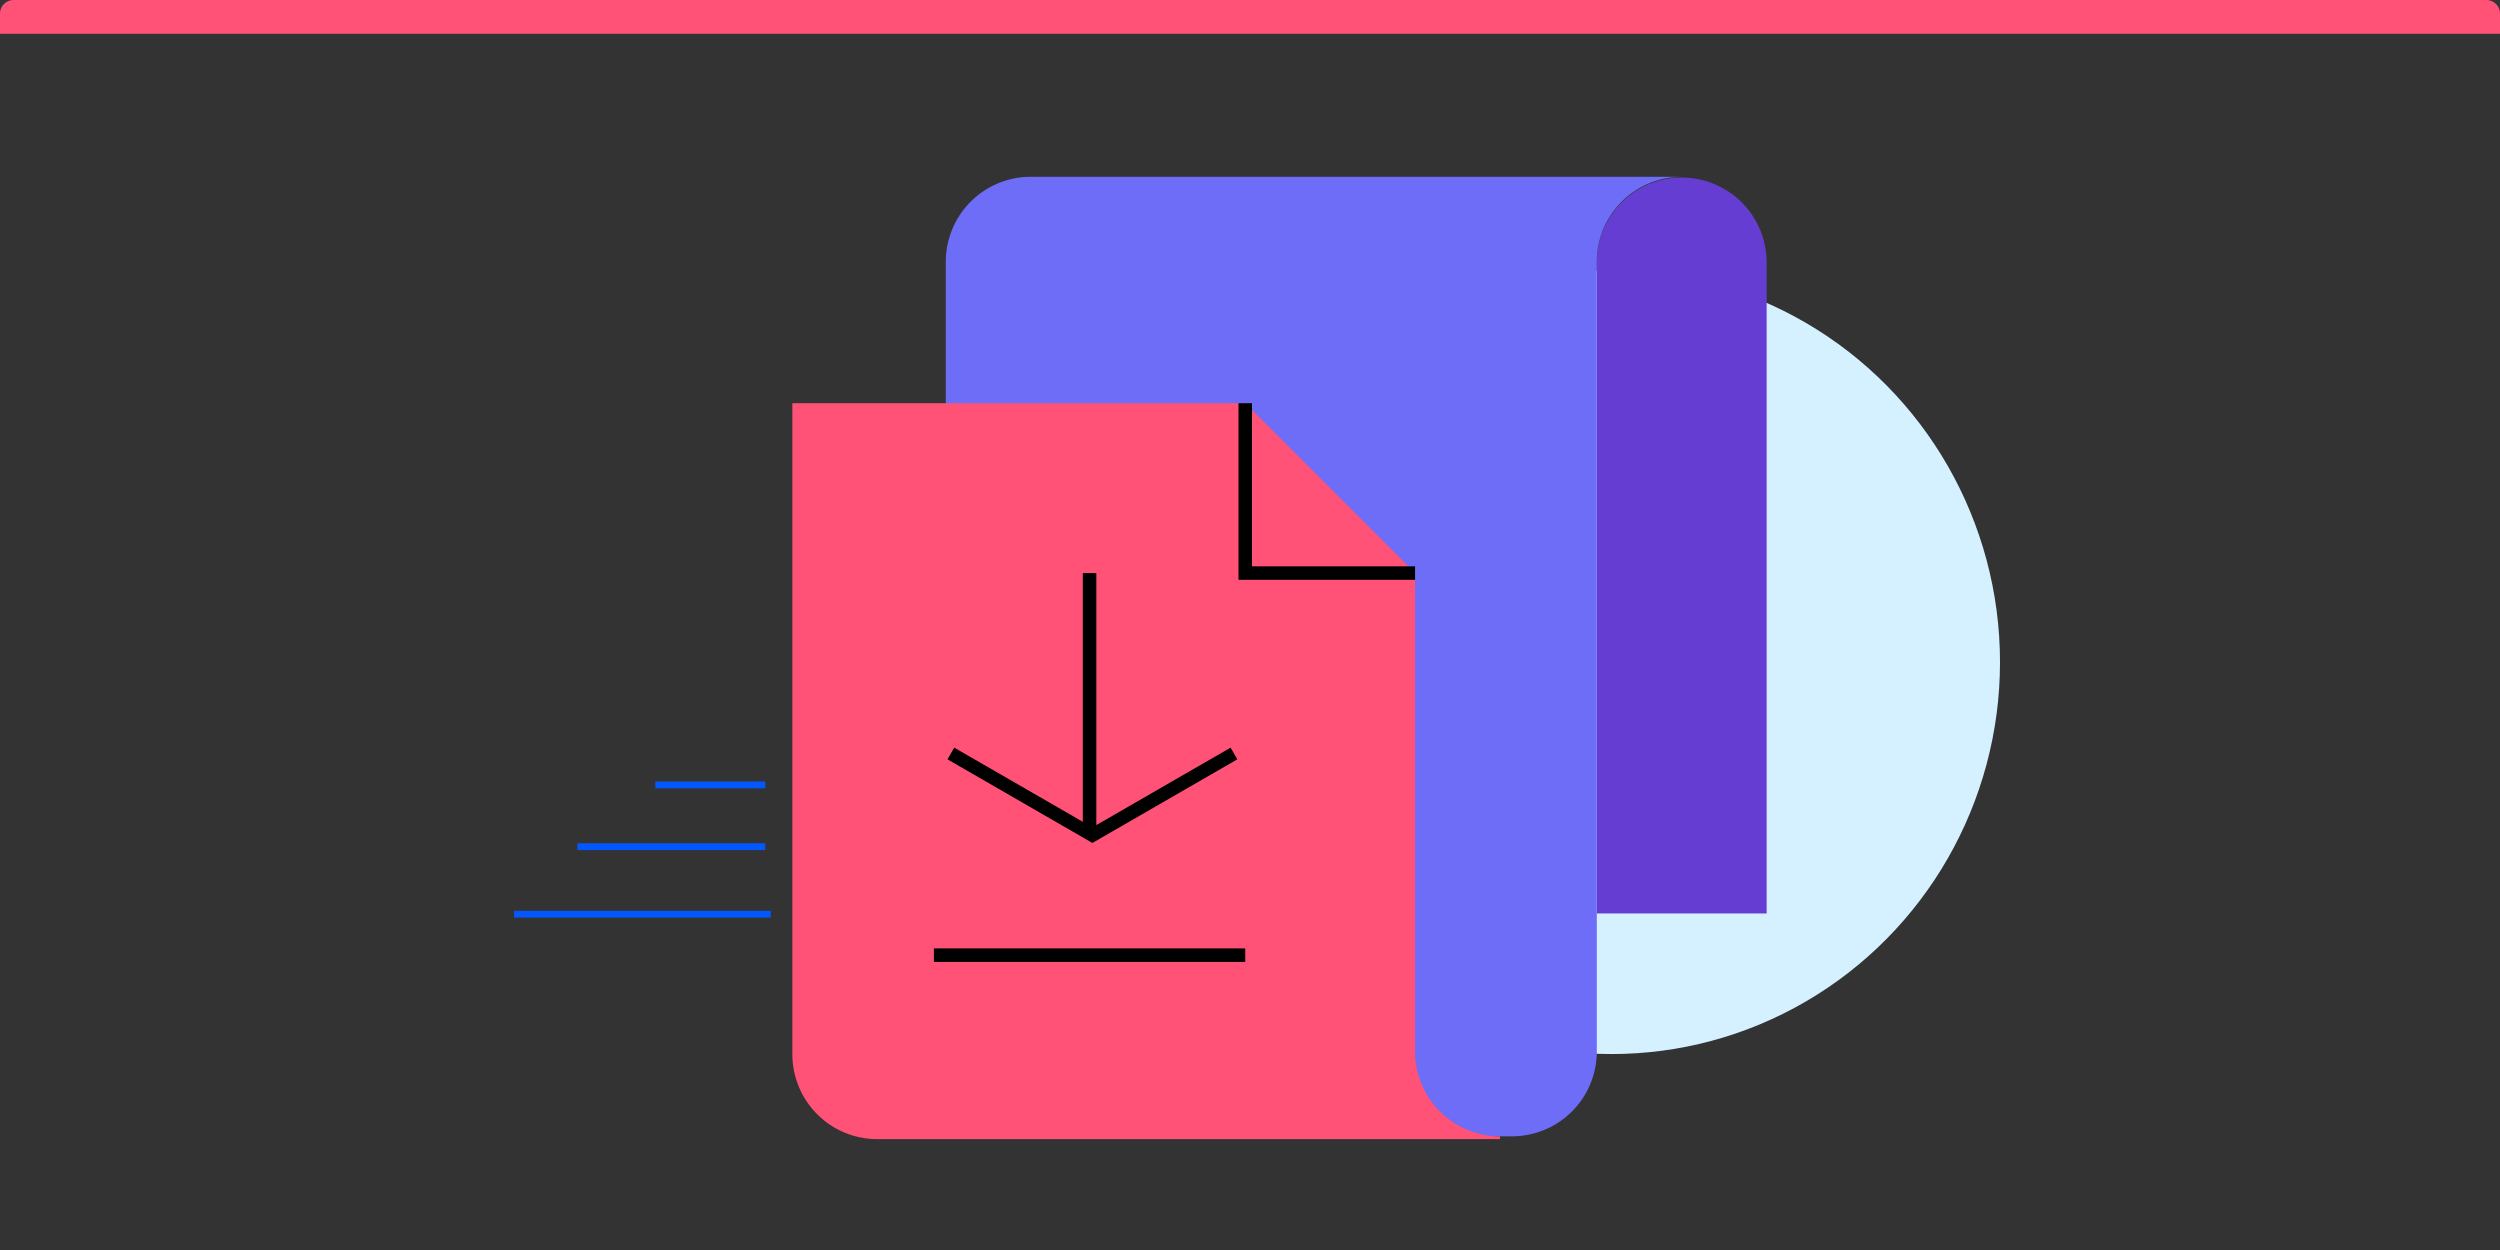 <?xml version="1.0" encoding="UTF-8"?>
<svg xmlns="http://www.w3.org/2000/svg" viewBox="0 0 370 185">
  <rect x="0" y="0" width="370" height="185" fill="#333333" stroke="none"/>
  <defs>
    <clipPath id="a-whitepaper">
      <path d="M2 0h366a2 2 0 0 1 2 2v183H0V2a2 2 0 0 1 2-2Z" fill="#fff" stroke="#707070" />
    </clipPath>
  </defs>
  <g clip-path="url(#a-whitepaper)">
    <path fill="#ff5276" d="M0 0h370v5H0Z" />
    <g transform="translate(-.9 -5.576)">
      <ellipse cx="57.5" cy="58" rx="57.5" ry="58" transform="translate(181.9 45.576)" fill="#d5f1ff" />
      <path d="M237.228 140.769h25.135V44.421a12.567 12.567 0 0 0-12.567-12.567 12.567 12.567 0 0 0-12.567 12.567Z" fill="#653dd3" />
      <path fill="#6d6df7" d="M224.66 173.754a12.567 12.567 0 0 0 12.567-12.567V44.309a12.568 12.568 0 0 1 12.567-12.567h-96.348a12.568 12.568 0 0 0-12.568 12.567v129.446h83.781" />
      <path fill="#ff5276" d="M222.895 173.754a12.567 12.567 0 0 1-12.567-12.567v-70.8l-25.133-25.133H118.17v96.348a12.567 12.567 0 0 0 12.567 12.567h92.158Z" />
      <path fill="none" stroke="#000" stroke-miterlimit="10" stroke-width="2px" d="M185.196 65.254v25.135h25.135M162.156 90.388v37.7M141.629 117.093l20.948 12.085 20.947-12.085M185.196 146.939h-46.08" />
      <g>
        <path fill="none" stroke="#0357ff" d="M97.89 121.748h16.267M86.356 130.883h27.8M76.979 140.883h38" />
      </g>
    </g>
  </g>
</svg>